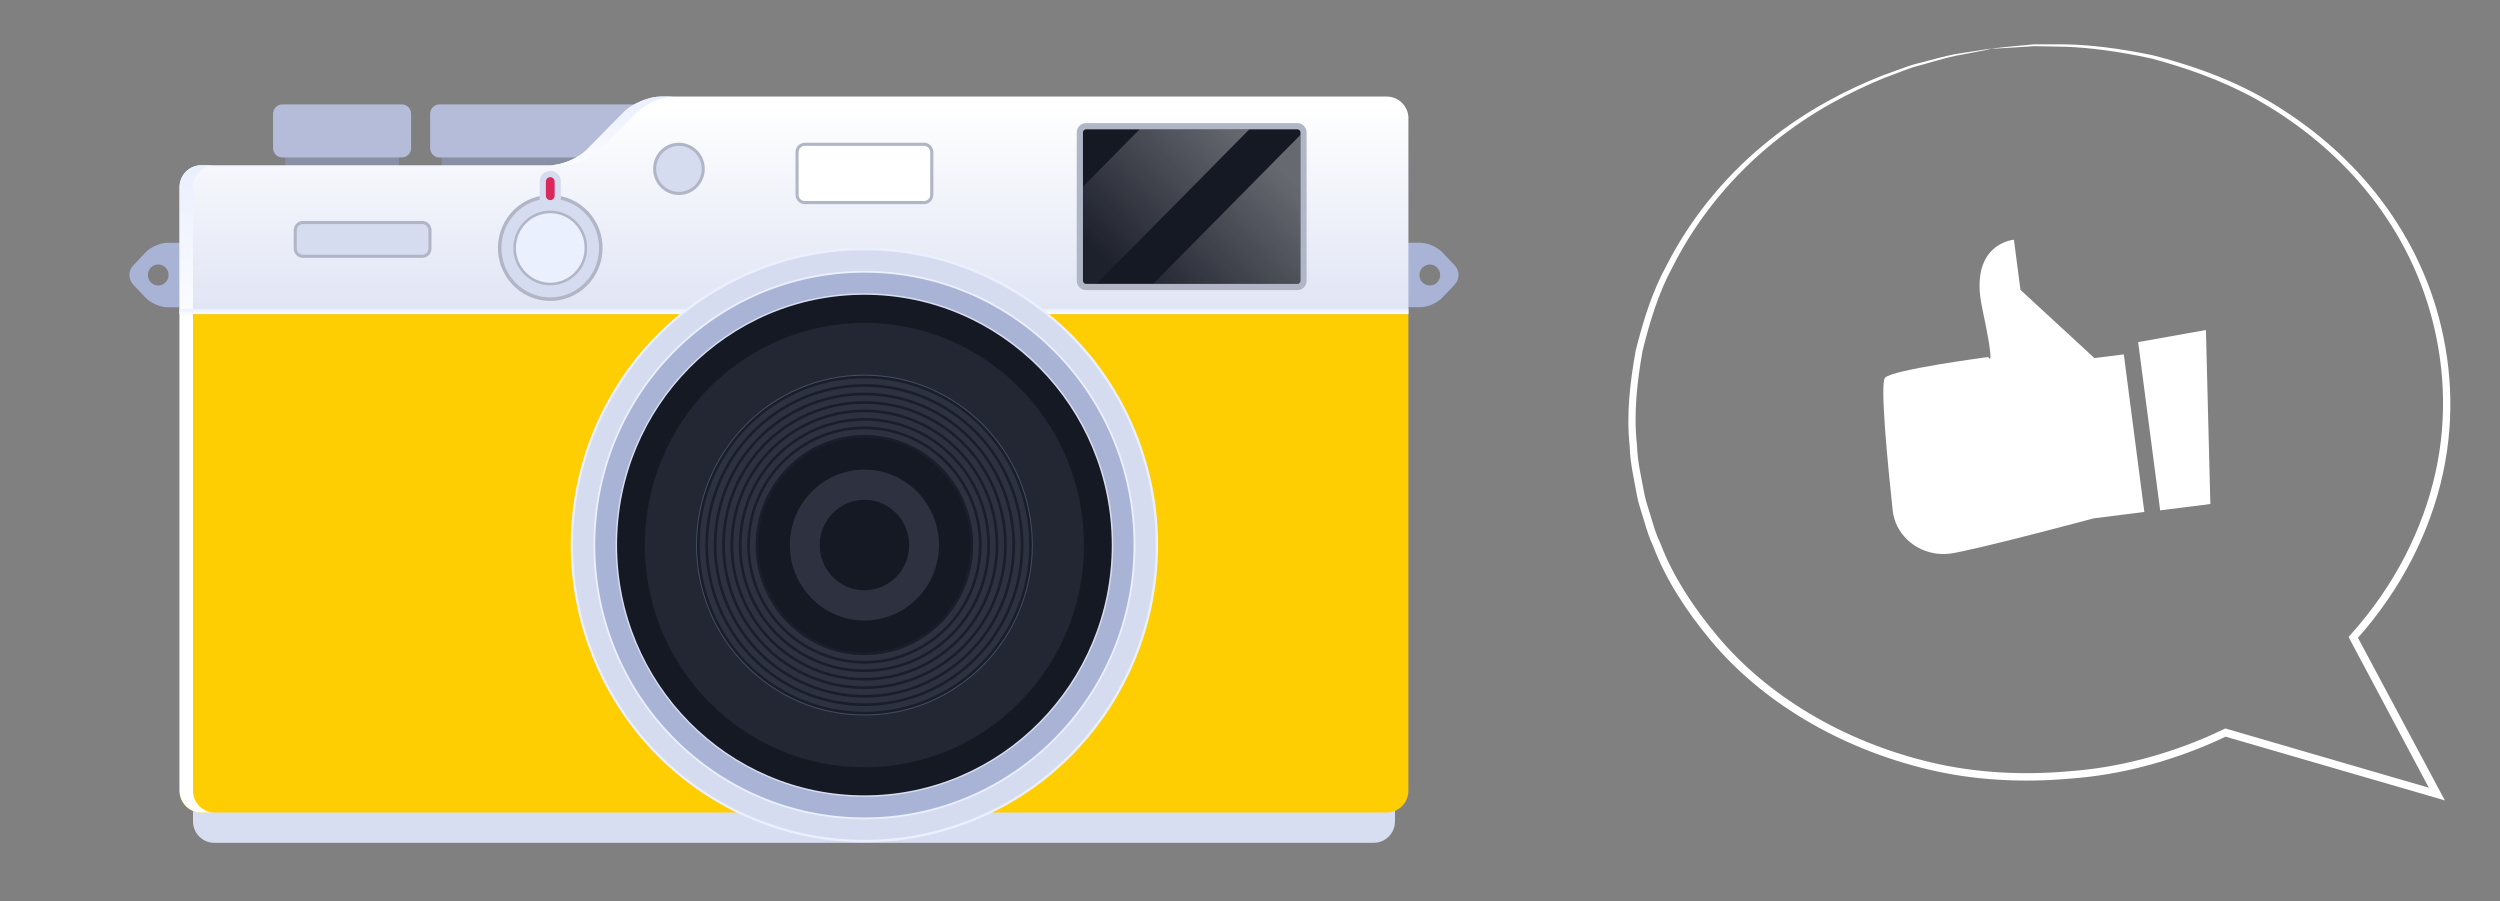 <svg width="233" height="84" viewBox="0 0 233 84" fill="none" xmlns="http://www.w3.org/2000/svg">
<rect x="0" y="0" width="233" height="84" fill="#808080" stroke="none"/>
<path d="M185.636 4.532C185.637 4.541 185.403 4.594 184.964 4.689C184.474 4.78 183.818 4.909 182.965 5.069C182.079 5.199 181.022 5.495 179.772 5.856C179.154 6.049 178.459 6.182 177.769 6.452C177.069 6.714 176.33 6.99 175.553 7.287C172.478 8.558 168.809 10.414 165.262 13.303C161.714 16.174 158.305 20.068 155.877 24.894C154.584 27.277 153.766 29.949 153.08 32.724C152.598 35.528 152.225 38.49 152.57 41.514C152.609 43.037 152.986 44.547 153.268 46.093C153.419 46.865 153.717 47.611 153.927 48.376C154.158 49.147 154.388 49.919 154.755 50.657C155.916 53.714 157.818 56.606 160.1 59.325C164.667 64.78 171.693 69.088 179.936 71.047C184.058 72.031 188.514 72.28 192.953 71.871C197.412 71.544 201.86 70.361 205.994 68.545L207.238 67.97L207.399 67.891L207.565 67.94C214.285 69.898 220.881 71.819 227.269 73.678L226.765 74.158C224.079 69.117 221.482 64.229 218.979 59.544L218.888 59.366L219.029 59.203C223.203 54.576 225.834 49.263 226.991 44.019C228.156 38.758 227.791 33.599 226.47 28.999C225.146 24.382 222.789 20.341 219.928 17.046C217.066 13.743 213.701 11.185 210.353 9.287C206.967 7.409 203.559 6.273 200.539 5.46C197.464 4.783 194.75 4.441 192.527 4.358C191.412 4.335 190.429 4.321 189.576 4.302C188.731 4.358 188.016 4.407 187.419 4.443C186.862 4.474 186.424 4.5 186.096 4.521C185.788 4.54 185.638 4.549 185.636 4.532C185.635 4.524 185.784 4.506 186.08 4.472C186.407 4.442 186.842 4.391 187.396 4.334C187.991 4.282 188.714 4.214 189.556 4.132C190.417 4.134 191.418 4.128 192.531 4.135C194.77 4.181 197.511 4.494 200.632 5.149C203.7 5.939 207.156 7.053 210.603 8.94C214.021 10.839 217.437 13.407 220.373 16.745C223.298 20.075 225.722 24.169 227.093 28.849C228.463 33.52 228.848 38.763 227.684 44.118C226.528 49.456 223.859 54.877 219.617 59.606L219.667 59.266C222.171 63.95 224.777 68.829 227.472 73.869L227.869 74.603L226.976 74.339C220.588 72.48 213.993 70.567 207.263 68.611L207.59 68.581L206.317 69.168C202.098 71.02 197.543 72.233 192.984 72.562C188.445 72.975 183.898 72.719 179.682 71.704C171.263 69.688 164.105 65.284 159.465 59.717C157.157 56.95 155.238 53.999 154.072 50.891C153.713 50.135 153.47 49.348 153.238 48.569C153.016 47.788 152.726 47.024 152.575 46.243C152.3 44.67 151.919 43.136 151.887 41.586C151.556 38.509 151.944 35.502 152.451 32.653C153.161 29.831 154.006 27.131 155.335 24.717C157.826 19.832 161.322 15.911 164.94 13.031C168.566 10.133 172.296 8.288 175.415 7.046C176.212 6.755 176.962 6.487 177.663 6.233C178.363 5.97 179.07 5.844 179.689 5.66C180.952 5.323 182.021 5.043 182.92 4.937C183.775 4.802 184.444 4.698 184.936 4.623C185.398 4.552 185.635 4.524 185.636 4.532Z" fill="white"/>
<path d="M197.937 33.028L195.203 33.375L188.307 27.017L187.698 22.342C187.698 22.342 183.448 22.661 184.74 28.715C186.042 34.768 185.296 33.276 185.296 33.276C185.296 33.276 176.329 34.449 175.678 35.213C175.202 35.766 175.952 43.429 176.398 47.574C176.623 49.66 178.371 51.411 180.699 51.619C181.033 51.648 181.363 51.644 181.679 51.606C183.919 51.318 195.134 48.31 195.134 48.31L199.852 47.713L197.937 33.028Z" fill="white"/>
<path d="M205.592 30.756L206.005 46.973L201.327 47.566L199.275 31.884L205.592 30.756Z" fill="white"/>
<g clip-path="url(#clip0)">
<path d="M22.144 22.629H15.608C14.948 22.629 14.036 23.026 13.58 23.507L12.404 24.754C11.948 25.235 11.948 26.029 12.404 26.511L13.58 27.757C14.036 28.239 14.948 28.636 15.608 28.636H22.14C22.8 28.636 23.34 28.089 23.34 27.421V23.847C23.344 23.175 22.804 22.629 22.144 22.629ZM14.744 26.608C14.212 26.608 13.78 26.171 13.78 25.628C13.78 25.086 14.212 24.649 14.744 24.649C15.276 24.649 15.712 25.086 15.712 25.628C15.712 26.171 15.276 26.608 14.744 26.608Z" fill="#A9B3D6"/>
<path d="M124.656 23.843V27.417C124.656 28.085 125.196 28.631 125.856 28.631H132.388C133.048 28.631 133.96 28.235 134.416 27.753L135.592 26.506C136.048 26.025 136.048 25.231 135.592 24.75L134.416 23.503C133.96 23.021 133.048 22.625 132.388 22.625H125.856C125.196 22.629 124.656 23.175 124.656 23.843ZM132.288 25.632C132.288 25.094 132.72 24.652 133.256 24.652C133.788 24.652 134.224 25.09 134.224 25.632C134.224 26.174 133.792 26.612 133.256 26.612C132.724 26.608 132.288 26.17 132.288 25.632Z" fill="#A9B3D6"/>
<path d="M59.312 13.307H41.16V18.472H59.312V13.307Z" fill="#8990A6"/>
<path d="M37.18 13.307H26.584V18.472H37.18V13.307Z" fill="#8990A6"/>
<path d="M60.384 13.801C60.384 14.282 60 14.675 59.52 14.675H40.952C40.476 14.675 40.088 14.282 40.088 13.801V10.603C40.088 10.121 40.476 9.729 40.952 9.729H59.52C59.996 9.729 60.384 10.121 60.384 10.603V13.801Z" fill="#B4BCD9"/>
<path d="M38.316 13.801C38.316 14.282 37.928 14.675 37.452 14.675H26.312C25.836 14.675 25.448 14.282 25.448 13.801V10.603C25.448 10.121 25.836 9.729 26.312 9.729H37.452C37.928 9.729 38.316 10.121 38.316 10.603V13.801Z" fill="#B4BCD9"/>
<path d="M17.988 33.108V76.556C17.988 77.653 18.872 78.548 19.956 78.548H128.044C129.128 78.548 130.012 77.649 130.012 76.556V33.108H17.988Z" fill="url(#paint0_linear)"/>
<path d="M16.732 29.271V73.691C16.732 74.812 17.64 75.727 18.744 75.727H129.252C130.36 75.727 131.264 74.812 131.264 73.691V29.271H16.732Z" fill="#fecd02"/>
<path d="M17.988 73.691V29.271H16.736V73.691C16.736 74.812 17.644 75.727 18.748 75.727H20C18.892 75.727 17.988 74.812 17.988 73.691Z" fill="white"/>
<path d="M131.268 11.036C131.268 9.915 130.364 9 129.256 9H61.588C60.48 9 58.936 9.648 58.152 10.441L54.672 13.963C53.888 14.756 52.344 15.403 51.236 15.403H18.744C17.636 15.403 16.732 16.318 16.732 17.439V29.271H131.264V11.036H131.268Z" fill="url(#paint1_linear)"/>
<path d="M55.924 13.963L59.404 10.441C60.188 9.648 61.736 9 62.84 9H61.588C60.48 9 58.936 9.648 58.152 10.441L54.672 13.963C53.888 14.756 52.344 15.403 51.236 15.403H52.488C53.596 15.399 55.144 14.752 55.924 13.963Z" fill="url(#paint2_linear)"/>
<path d="M20 15.399H18.748C17.64 15.399 16.736 16.314 16.736 17.436V29.267H17.988V17.439C17.988 16.318 18.892 15.399 20 15.399Z" fill="url(#paint3_linear)"/>
<path d="M131.264 28.785H16.732V29.271H131.264V28.785Z" fill="url(#paint4_linear)"/>
<path d="M90.985 76.404C104.959 70.579 111.62 54.395 105.863 40.255C100.107 26.115 84.113 19.374 70.139 25.2C56.166 31.025 49.505 47.209 55.262 61.349C61.018 75.489 77.012 82.23 90.985 76.404Z" fill="#EBF0FF"/>
<path d="M89.032 76.899C103.276 72.163 111.03 56.64 106.35 42.227C101.671 27.813 86.331 19.967 72.087 24.702C57.843 29.438 50.09 44.961 54.769 59.374C59.449 73.788 74.789 81.634 89.032 76.899Z" fill="#D6DCF0"/>
<path d="M105.82 50.801C105.82 64.915 94.512 76.358 80.564 76.358C66.616 76.358 55.308 64.915 55.308 50.801C55.308 36.686 66.616 25.244 80.564 25.244C94.512 25.244 105.82 36.686 105.82 50.801Z" fill="#EBF0FF"/>
<path d="M105.652 50.801C105.652 64.822 94.42 76.188 80.564 76.188C66.708 76.188 55.476 64.822 55.476 50.801C55.476 36.779 66.708 25.413 80.564 25.413C94.42 25.413 105.652 36.779 105.652 50.801Z" fill="#A9B3D6"/>
<path d="M103.76 50.801C103.76 63.761 93.376 74.269 80.568 74.269C67.76 74.269 57.376 63.761 57.376 50.801C57.376 37.84 67.76 27.328 80.568 27.328C93.376 27.332 103.76 37.84 103.76 50.801Z" fill="#D6DCF0"/>
<path d="M103.616 50.801C103.616 63.685 93.296 74.128 80.564 74.128C67.832 74.128 57.512 63.685 57.512 50.801C57.512 37.917 67.832 27.474 80.564 27.474C93.296 27.478 103.616 37.921 103.616 50.801Z" fill="#151924"/>
<path d="M101.028 50.801C101.028 62.236 91.868 71.509 80.564 71.509C69.264 71.509 60.1 62.24 60.1 50.801C60.1 39.366 69.26 30.093 80.564 30.093C91.864 30.093 101.028 39.366 101.028 50.801Z" fill="#222733"/>
<path d="M96.26 50.801C96.26 59.572 89.232 66.684 80.564 66.684C71.896 66.684 64.868 59.572 64.868 50.801C64.868 42.029 71.896 34.917 80.564 34.917C89.232 34.917 96.26 42.029 96.26 50.801Z" fill="#424C63"/>
<path d="M96.044 50.801C96.044 59.451 89.112 66.465 80.564 66.465C72.016 66.465 65.084 59.451 65.084 50.801C65.084 42.151 72.016 35.136 80.564 35.136C89.112 35.136 96.044 42.151 96.044 50.801Z" fill="#2E3240"/>
<path d="M90.58 50.801C90.58 56.399 86.096 60.936 80.564 60.936C75.032 60.936 70.548 56.399 70.548 50.801C70.548 45.203 75.032 40.665 80.564 40.665C86.096 40.665 90.58 45.203 90.58 50.801Z" fill="#151924"/>
<path d="M96.044 50.801C96.044 59.451 89.112 66.465 80.564 66.465C72.016 66.465 65.084 59.451 65.084 50.801C65.084 42.151 72.016 35.136 80.564 35.136C89.112 35.136 96.044 42.151 96.044 50.801Z" stroke="#191E2B" stroke-width="0.25" stroke-miterlimit="10"/>
<path d="M95.264 50.801C95.264 59.014 88.684 65.676 80.564 65.676C72.448 65.676 65.864 59.018 65.864 50.801C65.864 42.588 72.444 35.925 80.564 35.925C88.684 35.929 95.264 42.588 95.264 50.801Z" stroke="#191E2B" stroke-width="0.25" stroke-miterlimit="10"/>
<path d="M94.118 53.995C95.858 46.419 91.2 38.851 83.715 37.09C76.229 35.33 68.75 40.043 67.01 47.618C65.27 55.193 69.928 62.761 77.413 64.522C84.899 66.283 92.378 61.57 94.118 53.995Z" stroke="#191E2B" stroke-width="0.25" stroke-miterlimit="10"/>
<path d="M93.704 50.801C93.704 58.143 87.82 64.093 80.568 64.093C73.312 64.093 67.432 58.139 67.432 50.801C67.432 43.458 73.316 37.508 80.568 37.508C87.82 37.508 93.704 43.458 93.704 50.801Z" stroke="#191E2B" stroke-width="0.25" stroke-miterlimit="10"/>
<path d="M92.92 50.801C92.92 57.706 87.388 63.304 80.564 63.304C73.74 63.304 68.208 57.706 68.208 50.801C68.208 43.895 73.74 38.297 80.564 38.297C87.388 38.297 92.92 43.895 92.92 50.801Z" stroke="#191E2B" stroke-width="0.25" stroke-miterlimit="10"/>
<path d="M92.14 50.801C92.14 57.269 86.956 62.515 80.564 62.515C74.172 62.515 68.988 57.269 68.988 50.801C68.988 44.333 74.172 39.087 80.564 39.087C86.956 39.087 92.14 44.333 92.14 50.801Z" stroke="#191E2B" stroke-width="0.25" stroke-miterlimit="10"/>
<path d="M91.36 50.801C91.36 56.836 86.524 61.725 80.564 61.725C74.604 61.725 69.768 56.836 69.768 50.801C69.768 44.766 74.6 39.876 80.564 39.876C86.528 39.876 91.36 44.77 91.36 50.801Z" stroke="#191E2B" stroke-width="0.25" stroke-miterlimit="10"/>
<path d="M90.58 50.801C90.58 56.399 86.096 60.936 80.564 60.936C75.032 60.936 70.548 56.399 70.548 50.801C70.548 45.203 75.032 40.665 80.564 40.665C86.096 40.665 90.58 45.203 90.58 50.801Z" stroke="#191E2B" stroke-width="0.25" stroke-miterlimit="10"/>
<path d="M87.512 50.801C87.512 54.682 84.4 57.832 80.564 57.832C76.728 57.832 73.616 54.682 73.616 50.801C73.616 46.919 76.728 43.77 80.564 43.77C84.404 43.77 87.512 46.919 87.512 50.801Z" fill="#2E3240"/>
<path d="M84.736 50.801C84.736 53.132 82.868 55.018 80.568 55.018C78.264 55.018 76.4 53.128 76.4 50.801C76.4 48.469 78.268 46.583 80.568 46.583C82.868 46.583 84.736 48.473 84.736 50.801Z" fill="#151924"/>
<path d="M40.216 23.159C40.216 23.641 39.832 24.033 39.352 24.033H28.236C27.76 24.033 27.372 23.645 27.372 23.159V21.463C27.372 20.981 27.756 20.589 28.236 20.589H39.352C39.828 20.589 40.216 20.981 40.216 21.463V23.159Z" fill="#B1B6C7"/>
<path d="M28.236 23.742C27.92 23.742 27.66 23.479 27.66 23.159V21.463C27.66 21.143 27.916 20.88 28.236 20.88H39.352C39.668 20.88 39.928 21.143 39.928 21.463V23.159C39.928 23.479 39.672 23.742 39.352 23.742H28.236Z" fill="#D6DCF0"/>
<path d="M86.988 18.152C86.988 18.634 86.604 19.026 86.124 19.026H75.008C74.532 19.026 74.144 18.638 74.144 18.152V14.177C74.144 13.695 74.528 13.303 75.008 13.303H86.124C86.6 13.303 86.988 13.695 86.988 14.177V18.152Z" fill="#B1B6C7"/>
<path d="M75.004 18.735C74.688 18.735 74.428 18.472 74.428 18.152V14.177C74.428 13.857 74.684 13.594 75.004 13.594H86.12C86.436 13.594 86.696 13.857 86.696 14.177V18.152C86.696 18.472 86.44 18.735 86.12 18.735H75.004Z" fill="white"/>
<path d="M56.037 24.206C56.634 21.549 54.989 18.905 52.363 18.301C49.737 17.696 47.125 19.361 46.528 22.018C45.931 24.675 47.575 27.319 50.201 27.923C52.827 28.527 55.44 26.863 56.037 24.206Z" fill="#B1B6C7"/>
<path d="M52.268 18.613V16.917C52.268 16.367 51.828 15.922 51.284 15.922C50.74 15.922 50.3 16.367 50.3 16.917V18.613C48.26 19.067 46.732 20.908 46.732 23.11C46.732 25.656 48.772 27.717 51.284 27.717C53.8 27.717 55.836 25.652 55.836 23.11C55.836 20.908 54.308 19.071 52.268 18.613Z" fill="#D6DCF0"/>
<path d="M54.724 23.11C54.724 25.033 53.184 26.591 51.284 26.591C49.384 26.591 47.844 25.033 47.844 23.11C47.844 21.188 49.384 19.629 51.284 19.629C53.184 19.629 54.724 21.188 54.724 23.11Z" fill="#B1B6C7"/>
<path d="M54.484 23.11C54.484 24.899 53.052 26.349 51.284 26.349C49.516 26.349 48.084 24.899 48.084 23.11C48.084 21.321 49.516 19.872 51.284 19.872C53.052 19.872 54.484 21.321 54.484 23.11Z" fill="#EBF0FF"/>
<path d="M51.284 18.654C51.06 18.654 50.876 18.468 50.876 18.241V16.921C50.876 16.695 51.06 16.509 51.284 16.509C51.508 16.509 51.692 16.695 51.692 16.921V18.241C51.692 18.468 51.512 18.654 51.284 18.654Z" fill="#DB285B"/>
<path d="M65.684 15.739C65.684 17.083 64.608 18.176 63.276 18.176C61.948 18.176 60.868 17.087 60.868 15.739C60.868 14.392 61.944 13.303 63.276 13.303C64.608 13.307 65.684 14.396 65.684 15.739Z" fill="#B1B6C7"/>
<path d="M63.276 17.885C62.108 17.885 61.156 16.921 61.156 15.739C61.156 14.557 62.108 13.594 63.276 13.594C64.444 13.594 65.396 14.557 65.396 15.739C65.396 16.921 64.444 17.885 63.276 17.885Z" fill="#D6DCF0"/>
<path d="M121.776 26.166C121.776 26.648 121.392 27.041 120.912 27.041H101.216C100.74 27.041 100.352 26.648 100.352 26.166V12.348C100.352 11.866 100.74 11.473 101.216 11.473H120.912C121.388 11.473 121.776 11.866 121.776 12.348V26.166Z" fill="#B1B6C7"/>
<path d="M101.22 26.458C101.06 26.458 100.932 26.328 100.932 26.166V12.348C100.932 12.186 101.06 12.056 101.22 12.056H120.916C121.076 12.056 121.204 12.186 121.204 12.348V26.166C121.204 26.328 121.076 26.458 120.916 26.458H101.22Z" fill="#151924"/>
<path opacity="0.35" d="M116.436 12.056L102.204 26.458H101.22C101.06 26.458 100.932 26.328 100.932 26.166V17.391L106.208 12.056H116.436ZM121.204 12.566L107.476 26.458H120.916C121.076 26.458 121.204 26.328 121.204 26.166V12.566Z" fill="url(#paint5_linear)"/>
</g>
<defs>
<linearGradient id="paint0_linear" x1="74" y1="38.29" x2="74" y2="74.707" gradientUnits="userSpaceOnUse">
<stop stop-color="#EBF0FF"/>
<stop offset="1" stop-color="#D8DEF2"/>
</linearGradient>
<linearGradient id="paint1_linear" x1="74" y1="9.776" x2="74" y2="34.236" gradientUnits="userSpaceOnUse">
<stop stop-color="white"/>
<stop offset="1" stop-color="#D8DEF2"/>
</linearGradient>
<linearGradient id="paint2_linear" x1="57.039" y1="9.245" x2="57.039" y2="16.969" gradientUnits="userSpaceOnUse">
<stop stop-color="#EBF0FF"/>
<stop offset="1" stop-color="white"/>
</linearGradient>
<linearGradient id="paint3_linear" x1="18.366" y1="15.932" x2="18.366" y2="32.668" gradientUnits="userSpaceOnUse">
<stop stop-color="#EBF0FF"/>
<stop offset="1" stop-color="white"/>
</linearGradient>
<linearGradient id="paint4_linear" x1="74" y1="28.804" x2="74" y2="29.389" gradientUnits="userSpaceOnUse">
<stop stop-color="#EBF0FF"/>
<stop offset="1" stop-color="white"/>
</linearGradient>
<linearGradient id="paint5_linear" x1="118.35" y1="14.63" x2="105.481" y2="26.916" gradientUnits="userSpaceOnUse">
<stop stop-color="white"/>
<stop offset="1" stop-color="white" stop-opacity="0.1"/>
</linearGradient>
<clipPath id="clip0">
<rect width="148" height="75" fill="white" transform="translate(0 9)"/>
</clipPath>
</defs>
</svg>
